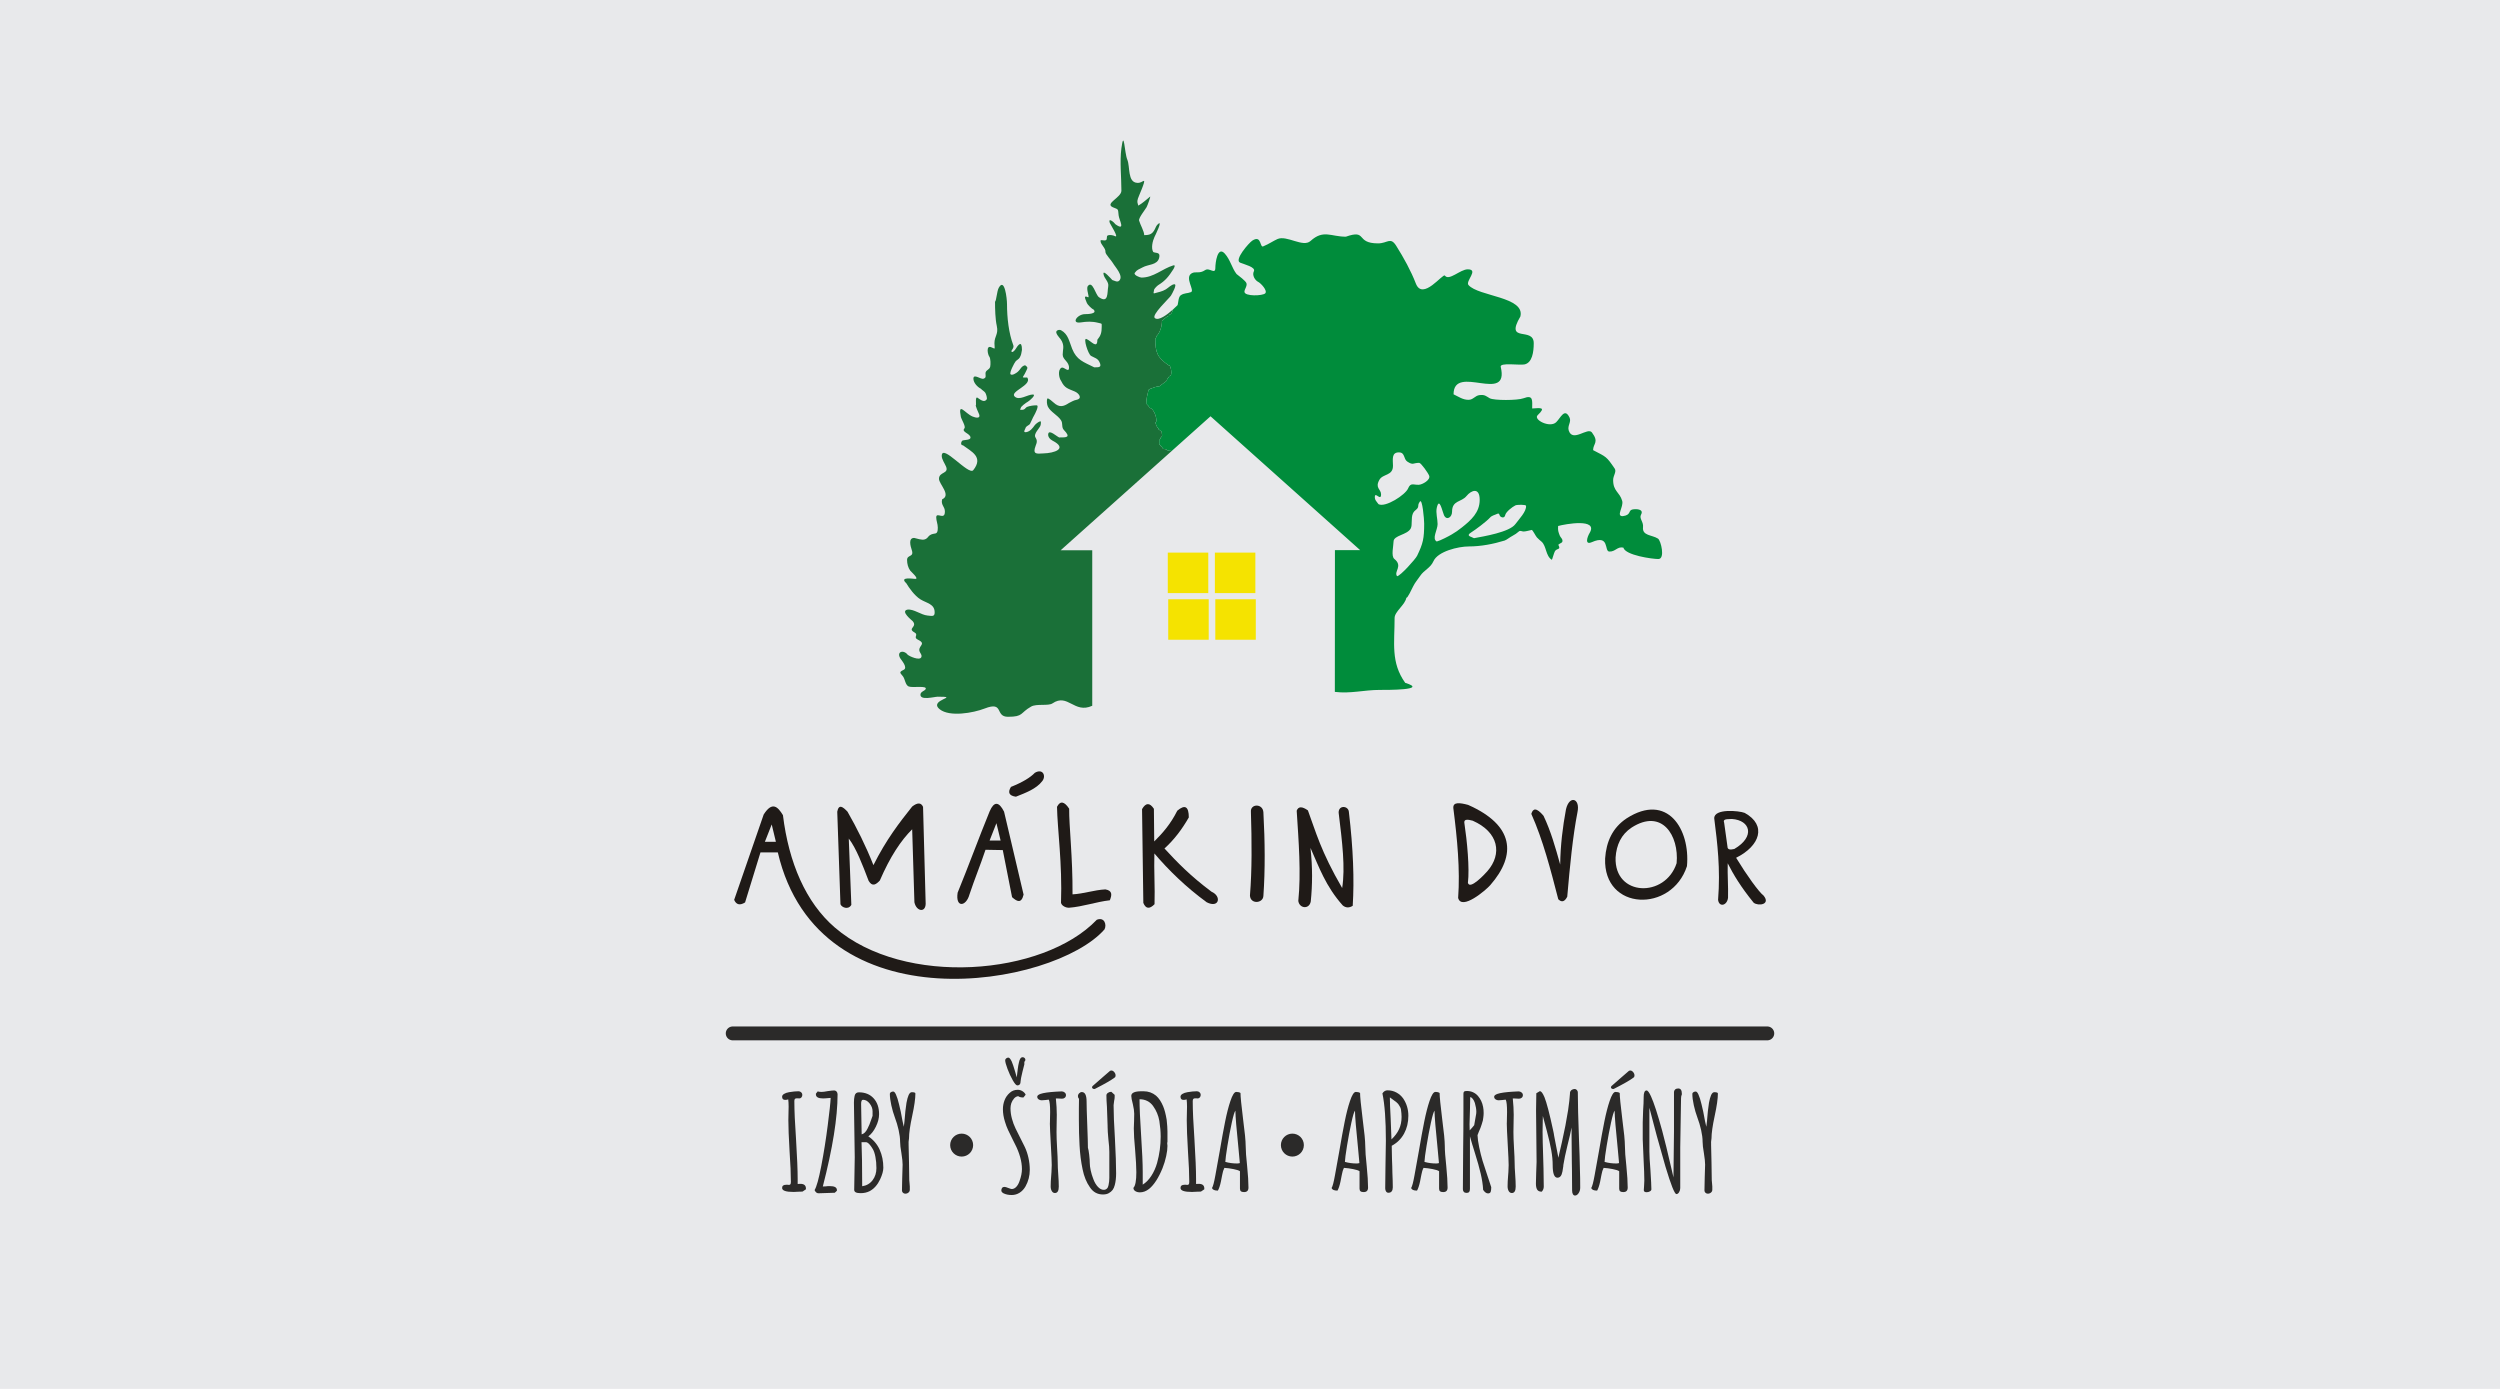 <svg xmlns="http://www.w3.org/2000/svg" xmlns:xlink="http://www.w3.org/1999/xlink" version="1.1" width="255.118pt" height="141.732pt" viewBox="0 0 255.118 141.732">
<g id="layer_1" data-name="Layer 1">
<path transform="matrix(1,0,0,-1,0,141.732)" d="M-5.669 147.402H260.787V-5.669H-5.669Z" fill="#e8e9eb" fill-rule="evenodd"/>
<path transform="matrix(1,0,0,-1,0,141.732)" d="M80.979 20.097C80.201 20.097 79.812 20.233 79.812 20.504 79.812 20.721 79.948 20.83 80.219 20.83H80.382C80.418 20.821 80.459 20.816 80.504 20.816 80.576 20.816 80.629 20.839 80.66 20.884 80.692 20.929 80.708 21.011 80.708 21.128 80.708 21.898 80.663 22.947 80.572 24.278 80.491 25.662 80.45 26.707 80.45 27.413 80.45 27.667 80.454 27.897 80.463 28.105L80.477 28.798C80.477 29.096 80.463 29.345 80.436 29.544 80.337 29.508 80.233 29.49 80.124 29.49 79.916 29.49 79.812 29.599 79.812 29.816 79.812 29.924 79.877 30.02 80.009 30.101 80.14 30.183 80.31 30.241 80.518 30.277 80.898 30.341 81.219 30.372 81.482 30.372 81.59 30.372 81.683 30.336 81.76 30.264 81.837 30.192 81.875 30.106 81.875 30.006 81.875 29.906 81.846 29.82 81.787 29.748 81.728 29.676 81.653 29.639 81.563 29.639 81.509 29.639 81.463 29.644 81.427 29.653H81.319C81.228 29.653 81.163 29.633 81.122 29.592 81.081 29.551 81.061 29.477 81.061 29.368 81.061 28.409 81.12 27.088 81.237 25.404 81.346 23.64 81.4 22.314 81.4 21.427V20.911C81.463 20.92 81.554 20.925 81.671 20.925 82.052 20.925 82.242 20.766 82.242 20.45V20.368L81.902 20.138C81.893 20.138 81.866 20.135 81.821 20.131 81.776 20.126 81.685 20.124 81.549 20.124 81.242 20.106 81.052 20.097 80.979 20.097" fill="#2b2a29"/>
<path transform="matrix(1,0,0,-1,0,141.732)" d="M83.518 19.961C83.355 19.961 83.224 20.07 83.124 20.287 83.323 20.595 83.552 21.416 83.81 22.751 84.067 24.085 84.287 25.468 84.468 26.897 84.649 28.3 84.749 29.232 84.767 29.694L84.278 29.653C84.215 29.644 84.12 29.639 83.993 29.639 83.504 29.639 83.26 29.78 83.26 30.06V30.128L83.436 30.345V30.359C83.545 30.323 83.676 30.305 83.83 30.305 83.975 30.305 84.187 30.332 84.468 30.386 84.784 30.431 84.997 30.454 85.106 30.454 85.215 30.454 85.303 30.416 85.371 30.339 85.439 30.262 85.472 30.169 85.472 30.06 85.472 27.68 84.97 24.545 83.966 20.653L84.264 20.667C84.382 20.685 84.522 20.694 84.685 20.694 85.165 20.694 85.404 20.558 85.404 20.287V20.219L85.187 20.015 84.359 19.988C84.106 19.97 83.825 19.961 83.518 19.961" fill="#2b2a29"/>
<path transform="matrix(1,0,0,-1,0,141.732)" d="M87.794 19.975C87.377 19.975 87.169 20.088 87.169 20.314L87.197 21.983 87.224 23.653C87.224 24.259 87.21 25.178 87.183 26.409 87.156 27.63 87.142 28.549 87.142 29.164V29.246C87.142 29.481 87.165 29.698 87.21 29.897 87.264 30.142 87.409 30.264 87.644 30.264 88.278 30.264 88.78 30.06 89.151 29.653 89.522 29.246 89.708 28.707 89.708 28.038 89.708 27.63 89.599 27.205 89.382 26.762 89.165 26.318 88.907 25.988 88.608 25.771 89.133 25.418 89.52 24.963 89.769 24.407 90.018 23.85 90.142 23.237 90.142 22.567 90.142 22.251 90.033 21.857 89.816 21.386 89.554 20.825 89.196 20.422 88.744 20.178 88.472 20.042 88.174 19.975 87.848 19.975ZM87.93 25.974C88.165 26.029 88.364 26.223 88.527 26.558 88.663 26.811 88.789 27.119 88.907 27.481 88.934 27.581 88.979 27.707 89.043 27.861V28.336C89.043 28.608 88.943 28.87 88.744 29.124 88.545 29.377 88.319 29.504 88.065 29.504 87.939 29.504 87.875 29.363 87.875 29.083 87.875 28.486 87.884 27.952 87.902 27.481ZM87.984 20.68C88.427 20.744 88.78 20.948 89.043 21.291 89.305 21.635 89.436 22.047 89.436 22.527 89.436 22.943 89.403 23.325 89.334 23.674 89.267 24.022 89.178 24.287 89.07 24.468 88.97 24.64 88.871 24.784 88.771 24.902 88.672 25.02 88.585 25.096 88.513 25.133L88.405 25.174H87.916C87.961 24.133 87.984 22.635 87.984 20.68" fill="#2b2a29"/>
<path transform="matrix(1,0,0,-1,0,141.732)" d="M92.382 19.92C92.291 19.92 92.212 19.952 92.144 20.015 92.077 20.079 92.043 20.155 92.043 20.246L92.07 21.563C92.097 22.151 92.11 22.59 92.11 22.88 92.11 23.142 92.07 23.531 91.988 24.047 91.898 24.554 91.853 24.947 91.853 25.228 91.853 25.572 91.803 25.965 91.703 26.409 91.604 26.852 91.477 27.277 91.323 27.685 91.178 28.074 91.056 28.492 90.957 28.94 90.857 29.389 90.807 29.78 90.807 30.114 90.807 30.178 90.844 30.232 90.916 30.277 90.988 30.323 91.065 30.345 91.147 30.345 91.246 30.345 91.341 30.241 91.432 30.033 91.54 29.798 91.644 29.468 91.744 29.042 91.844 28.617 91.902 28.363 91.921 28.282L92.097 27.346 92.233 26.748C92.26 26.893 92.282 27.083 92.301 27.318 92.355 28.07 92.423 28.694 92.504 29.192 92.568 29.535 92.64 29.798 92.721 29.979 92.812 30.178 92.921 30.277 93.047 30.277 93.292 30.277 93.414 30.232 93.414 30.142 93.414 29.626 93.305 28.866 93.088 27.861 92.871 26.857 92.762 26.092 92.762 25.567L92.735 25.35C92.717 25.214 92.712 25.133 92.721 25.106V24.889C92.721 24.499 92.735 23.902 92.762 23.097L92.789 21.291 92.817 20.979 92.843 20.653V20.314C92.843 20.205 92.798 20.113 92.708 20.036 92.617 19.959 92.509 19.92 92.382 19.92" fill="#2b2a29"/>
<path transform="matrix(1,0,0,-1,0,141.732)" d="M103.241 19.784C102.915 19.784 102.635 19.843 102.4 19.961 102.255 20.042 102.183 20.138 102.183 20.246 102.183 20.355 102.209 20.443 102.264 20.511 102.318 20.579 102.395 20.613 102.495 20.613 102.585 20.613 102.716 20.576 102.888 20.504 103.078 20.432 103.196 20.395 103.241 20.395 103.413 20.395 103.569 20.47 103.71 20.619 103.85 20.769 103.961 20.966 104.042 21.21 104.205 21.662 104.286 22.069 104.286 22.431 104.286 22.821 104.225 23.23 104.103 23.66 103.981 24.09 103.816 24.508 103.608 24.916L103.391 25.35C103.164 25.802 102.99 26.16 102.868 26.422 102.746 26.685 102.639 26.97 102.549 27.277 102.413 27.712 102.345 28.133 102.345 28.54 102.345 28.866 102.402 29.173 102.515 29.463 102.628 29.753 102.798 29.997 103.024 30.196 103.25 30.413 103.531 30.522 103.866 30.522 104.028 30.522 104.187 30.474 104.341 30.379 104.494 30.284 104.603 30.164 104.666 30.02L104.436 29.735C104.2 29.735 104.024 29.78 103.906 29.87 103.743 29.852 103.601 29.773 103.479 29.633 103.357 29.492 103.264 29.332 103.2 29.151 103.146 28.979 103.119 28.807 103.119 28.635 103.119 28.291 103.166 27.941 103.262 27.583 103.357 27.226 103.481 26.888 103.635 26.572L104.585 24.671C104.739 24.346 104.861 23.979 104.952 23.572 105.042 23.164 105.087 22.757 105.087 22.35 105.087 21.753 104.943 21.192 104.653 20.667 104.499 20.395 104.3 20.18 104.056 20.022 103.811 19.864 103.54 19.784 103.241 19.784ZM103.811 30.97C103.703 30.97 103.549 31.144 103.35 31.492 103.151 31.841 102.972 32.228 102.813 32.653 102.655 33.078 102.576 33.372 102.576 33.535 102.576 33.608 102.61 33.671 102.678 33.725 102.746 33.78 102.82 33.807 102.902 33.807 103.001 33.807 103.115 33.676 103.241 33.413 103.332 33.205 103.445 32.87 103.581 32.408L103.757 31.784C103.784 32.001 103.802 32.151 103.811 32.232 103.82 32.313 103.838 32.465 103.866 32.687 103.893 32.908 103.929 33.11 103.974 33.291 104.046 33.662 104.173 33.847 104.354 33.847 104.436 33.847 104.504 33.82 104.558 33.766 104.612 33.712 104.639 33.644 104.639 33.562 104.639 33.535 104.621 33.499 104.585 33.454L104.531 33.359V33.115L104.341 32.368C104.214 31.843 104.151 31.522 104.151 31.404 104.151 31.114 104.037 30.97 103.811 30.97" fill="#2b2a29"/>
<path transform="matrix(1,0,0,-1,0,141.732)" d="M107.653 19.988C107.517 19.988 107.411 20.054 107.334 20.185 107.257 20.316 107.218 20.477 107.218 20.667 107.218 20.966 107.236 21.332 107.273 21.766L107.3 22.119 107.327 22.839C107.327 23.155 107.295 23.861 107.232 24.956 107.169 26.051 107.137 26.757 107.137 27.074 107.137 27.101 107.139 27.153 107.144 27.23 107.148 27.307 107.15 27.427 107.15 27.59 107.159 27.771 107.164 27.992 107.164 28.255 107.164 28.915 107.119 29.336 107.028 29.517 106.974 29.517 106.856 29.504 106.675 29.477L106.295 29.449C106.178 29.449 106.074 29.483 105.983 29.551 105.892 29.619 105.847 29.707 105.847 29.816 105.847 29.924 105.956 30.02 106.173 30.101 106.49 30.21 107.028 30.287 107.788 30.332 108.096 30.35 108.282 30.359 108.345 30.359 108.454 30.359 108.553 30.323 108.644 30.25 108.734 30.178 108.779 30.087 108.779 29.979 108.779 29.87 108.741 29.782 108.664 29.714 108.587 29.646 108.49 29.612 108.372 29.612L108.128 29.626C108.055 29.635 107.974 29.639 107.883 29.639H107.748C107.811 29.024 107.843 28.468 107.843 27.97L107.829 27.101C107.82 26.839 107.816 26.544 107.816 26.219 107.816 25.785 107.834 25.264 107.87 24.658 107.915 23.907 107.938 23.386 107.938 23.097 107.938 22.753 107.956 22.346 107.992 21.875 108.028 21.395 108.046 20.988 108.046 20.653 108.046 20.21 107.915 19.988 107.653 19.988" fill="#2b2a29"/>
<path transform="matrix(1,0,0,-1,0,141.732)" d="M112.553 19.839C111.992 19.839 111.548 20.083 111.223 20.572 110.87 21.07 110.621 21.68 110.476 22.404 110.313 23.174 110.209 23.997 110.164 24.875 110.119 25.671 110.096 26.535 110.096 27.468V28.594C110.105 28.911 110.109 29.246 110.109 29.599 110.037 29.671 110.001 29.762 110.001 29.87 110.001 29.979 110.041 30.076 110.123 30.162 110.204 30.248 110.295 30.291 110.395 30.291 110.72 30.291 110.883 29.97 110.883 29.327 110.883 28.911 110.906 28.124 110.951 26.965 110.996 25.807 111.019 25.02 111.019 24.603 111.064 24.486 111.107 24.25 111.148 23.898 111.189 23.545 111.209 23.255 111.209 23.029 111.209 22.83 111.241 22.583 111.304 22.289 111.367 21.995 111.458 21.699 111.576 21.4 111.693 21.083 111.847 20.823 112.037 20.619 112.227 20.416 112.426 20.314 112.634 20.314 112.761 20.314 112.867 20.355 112.953 20.436 113.039 20.517 113.096 20.635 113.123 20.789 113.177 21.042 113.204 21.291 113.204 21.536V24.183C113.204 24.517 113.173 24.943 113.109 25.459 113.055 26.029 113.028 26.459 113.028 26.748V26.843C113.028 26.988 113.024 27.119 113.014 27.237L113.001 27.63C113.001 27.884 112.987 28.268 112.96 28.784 112.924 29.246 112.906 29.635 112.906 29.952 112.906 30.051 112.958 30.137 113.062 30.21 113.166 30.282 113.281 30.318 113.408 30.318L113.748 30.006V29.775C113.748 29.667 113.729 29.535 113.693 29.382 113.657 29.128 113.639 28.983 113.639 28.947 113.639 28.124 113.684 26.988 113.775 25.54 113.856 24.02 113.897 22.839 113.897 21.997 113.897 21.545 113.852 21.146 113.761 20.803 113.707 20.595 113.632 20.427 113.537 20.3 113.442 20.174 113.313 20.065 113.15 19.975 112.996 19.884 112.797 19.839 112.553 19.839ZM111.657 30.603C111.603 30.603 111.553 30.619 111.508 30.651 111.463 30.683 111.44 30.725 111.44 30.78 111.44 30.825 111.463 30.87 111.508 30.916L111.725 31.105C111.77 31.151 112.023 31.372 112.485 31.771L113.286 32.463C113.322 32.481 113.363 32.49 113.408 32.49 113.517 32.49 113.616 32.436 113.707 32.327 113.797 32.219 113.843 32.105 113.843 31.988 113.843 31.879 113.811 31.807 113.748 31.771 113.421 31.517 112.761 31.137 111.766 30.63 111.747 30.612 111.711 30.603 111.657 30.603" fill="#2b2a29"/>
<path transform="matrix(1,0,0,-1,0,141.732)" d="M116.326 20.056C116.146 20.056 115.989 20.097 115.858 20.178 115.727 20.26 115.662 20.373 115.662 20.517 115.861 20.717 115.96 21.246 115.96 22.106 115.96 22.622 115.919 23.373 115.838 24.359 115.747 25.3 115.702 26.042 115.702 26.585L115.729 27.332C115.738 27.549 115.743 27.798 115.743 28.078 115.743 28.332 115.698 28.653 115.607 29.042 115.499 29.449 115.444 29.735 115.444 29.897 115.444 30.214 115.793 30.372 116.49 30.372H116.693C117.182 30.372 117.607 30.223 117.969 29.924 118.259 29.671 118.503 29.305 118.702 28.825 118.838 28.499 118.956 28.047 119.055 27.468 119.109 26.961 119.136 26.563 119.136 26.273V25.839 25.201C119.118 25.165 119.109 25.128 119.109 25.092 119.109 25.02 119.114 24.965 119.123 24.929 119.132 24.893 119.136 24.848 119.136 24.794 119.136 24.504 119.093 24.158 119.007 23.755 118.922 23.352 118.797 22.943 118.634 22.527 118.227 21.531 117.77 20.825 117.263 20.409 116.965 20.174 116.653 20.056 116.326 20.056ZM116.612 20.843C116.946 21.052 117.241 21.352 117.494 21.746 117.748 22.14 117.942 22.576 118.078 23.056 118.322 23.943 118.444 24.839 118.444 25.744 118.444 26.232 118.399 26.766 118.308 27.346 118.209 27.907 117.996 28.413 117.67 28.866 117.517 29.083 117.322 29.253 117.087 29.375 116.852 29.497 116.584 29.558 116.286 29.558V29.544C116.286 28.73 116.34 27.499 116.449 25.852 116.558 24.214 116.612 22.974 116.612 22.133Z" fill="#2b2a29"/>
<path transform="matrix(1,0,0,-1,0,141.732)" d="M121.634 20.097C120.856 20.097 120.467 20.233 120.467 20.504 120.467 20.721 120.603 20.83 120.874 20.83H121.037C121.073 20.821 121.114 20.816 121.159 20.816 121.231 20.816 121.283 20.839 121.315 20.884 121.347 20.929 121.362 21.011 121.362 21.128 121.362 21.898 121.317 22.947 121.227 24.278 121.145 25.662 121.105 26.707 121.105 27.413 121.105 27.667 121.109 27.897 121.118 28.105L121.132 28.798C121.132 29.096 121.118 29.345 121.091 29.544 120.992 29.508 120.887 29.49 120.779 29.49 120.571 29.49 120.467 29.599 120.467 29.816 120.467 29.924 120.532 30.02 120.663 30.101 120.795 30.183 120.965 30.241 121.173 30.277 121.553 30.341 121.874 30.372 122.136 30.372 122.245 30.372 122.338 30.336 122.415 30.264 122.492 30.192 122.53 30.106 122.53 30.006 122.53 29.906 122.501 29.82 122.442 29.748 122.383 29.676 122.308 29.639 122.218 29.639 122.164 29.639 122.118 29.644 122.082 29.653H121.973C121.883 29.653 121.817 29.633 121.777 29.592 121.736 29.551 121.715 29.477 121.715 29.368 121.715 28.409 121.774 27.088 121.892 25.404 122.001 23.64 122.055 22.314 122.055 21.427V20.911C122.118 20.92 122.209 20.925 122.326 20.925 122.706 20.925 122.897 20.766 122.897 20.45V20.368L122.557 20.138C122.548 20.138 122.521 20.135 122.476 20.131 122.43 20.126 122.34 20.124 122.204 20.124 121.897 20.106 121.706 20.097 121.634 20.097" fill="#2b2a29"/>
<path transform="matrix(1,0,0,-1,0,141.732)" d="M126.955 20.083C126.81 20.083 126.704 20.11 126.636 20.165 126.568 20.219 126.534 20.309 126.534 20.436V22.214C126.417 22.296 126.195 22.368 125.869 22.431 125.544 22.495 125.236 22.536 124.946 22.554 124.847 22.364 124.774 22.133 124.729 21.861L124.675 21.59C124.666 21.527 124.638 21.386 124.593 21.169 124.548 20.952 124.498 20.764 124.444 20.606 124.39 20.447 124.335 20.323 124.281 20.233 123.937 20.233 123.738 20.323 123.684 20.504 123.783 20.649 123.896 21.074 124.023 21.78L124.471 24.264C124.67 25.44 124.853 26.445 125.021 27.277 125.188 28.11 125.367 28.807 125.557 29.368 125.765 29.992 125.964 30.305 126.154 30.305 126.344 30.305 126.489 30.268 126.589 30.196 126.589 29.834 126.675 28.961 126.847 27.576 127.028 26.219 127.118 25.291 127.118 24.794 127.118 24.314 127.168 23.626 127.267 22.73 127.358 21.816 127.403 21.088 127.403 20.545 127.403 20.237 127.254 20.083 126.955 20.083ZM126.249 23.002C126.322 23.002 126.412 23.015 126.521 23.042 126.494 23.441 126.448 23.934 126.385 24.522 126.177 26.567 126.073 27.821 126.073 28.282V28.391C125.982 28.3 125.858 27.891 125.7 27.162 125.541 26.434 125.394 25.653 125.258 24.821 125.123 23.988 125.05 23.436 125.041 23.164 125.421 23.056 125.824 23.002 126.249 23.002" fill="#2b2a29"/>
<path transform="matrix(1,0,0,-1,0,141.732)" d="M139.158 20.083C139.013 20.083 138.907 20.11 138.839 20.165 138.771 20.219 138.737 20.309 138.737 20.436V22.214C138.62 22.296 138.398 22.368 138.072 22.431 137.746 22.495 137.439 22.536 137.149 22.554 137.049 22.364 136.977 22.133 136.932 21.861L136.878 21.59C136.869 21.527 136.841 21.386 136.796 21.169 136.751 20.952 136.701 20.764 136.647 20.606 136.593 20.447 136.538 20.323 136.484 20.233 136.14 20.233 135.941 20.323 135.887 20.504 135.986 20.649 136.099 21.074 136.226 21.78L136.674 24.264C136.873 25.44 137.056 26.445 137.224 27.277 137.391 28.11 137.57 28.807 137.76 29.368 137.968 29.992 138.167 30.305 138.357 30.305 138.547 30.305 138.692 30.268 138.792 30.196 138.792 29.834 138.877 28.961 139.05 27.576 139.23 26.219 139.321 25.291 139.321 24.794 139.321 24.314 139.371 23.626 139.47 22.73 139.561 21.816 139.606 21.088 139.606 20.545 139.606 20.237 139.457 20.083 139.158 20.083ZM138.452 23.002C138.525 23.002 138.615 23.015 138.724 23.042 138.697 23.441 138.651 23.934 138.588 24.522 138.38 26.567 138.276 27.821 138.276 28.282V28.391C138.185 28.3 138.061 27.891 137.902 27.162 137.744 26.434 137.597 25.653 137.461 24.821 137.326 23.988 137.253 23.436 137.244 23.164 137.624 23.056 138.027 23.002 138.452 23.002" fill="#2b2a29"/>
<path transform="matrix(1,0,0,-1,0,141.732)" d="M141.683 20.015C141.583 20.015 141.504 20.058 141.445 20.144 141.387 20.23 141.357 20.337 141.357 20.463L141.384 22.744C141.411 23.848 141.425 24.703 141.425 25.309 141.425 27.418 141.307 29.033 141.072 30.155 141.208 30.363 141.38 30.468 141.588 30.468 141.923 30.468 142.228 30.393 142.504 30.243 142.78 30.094 143.008 29.893 143.19 29.639 143.542 29.115 143.719 28.526 143.719 27.875 143.719 27.196 143.574 26.59 143.285 26.056 142.995 25.522 142.574 25.106 142.022 24.807L142.049 23.436 142.076 22.717C142.085 22.563 142.09 22.341 142.09 22.052 142.117 21.445 142.131 20.952 142.131 20.572 142.131 20.4 142.095 20.264 142.022 20.165 141.95 20.065 141.837 20.015 141.683 20.015ZM141.995 25.459C142.348 25.793 142.608 26.144 142.775 26.511 142.943 26.877 143.027 27.291 143.027 27.753V27.766C143.027 27.974 143.004 28.237 142.959 28.553 142.932 28.662 142.882 28.771 142.809 28.879 142.737 28.988 142.696 29.051 142.687 29.069 142.624 29.16 142.457 29.3 142.185 29.49L141.832 29.748C141.832 29.286 141.859 28.572 141.913 27.603Z" fill="#2b2a29"/>
<path transform="matrix(1,0,0,-1,0,141.732)" d="M147.275 20.083C147.131 20.083 147.024 20.11 146.957 20.165 146.888 20.219 146.855 20.309 146.855 20.436V22.214C146.737 22.296 146.515 22.368 146.19 22.431 145.864 22.495 145.556 22.536 145.267 22.554 145.167 22.364 145.095 22.133 145.049 21.861L144.995 21.59C144.986 21.527 144.959 21.386 144.914 21.169 144.868 20.952 144.818 20.764 144.764 20.606 144.71 20.447 144.656 20.323 144.601 20.233 144.257 20.233 144.058 20.323 144.004 20.504 144.103 20.649 144.217 21.074 144.343 21.78L144.791 24.264C144.99 25.44 145.173 26.445 145.341 27.277 145.509 28.11 145.687 28.807 145.877 29.368 146.085 29.992 146.284 30.305 146.475 30.305 146.665 30.305 146.809 30.268 146.909 30.196 146.909 29.834 146.995 28.961 147.167 27.576 147.348 26.219 147.438 25.291 147.438 24.794 147.438 24.314 147.488 23.626 147.588 22.73 147.678 21.816 147.723 21.088 147.723 20.545 147.723 20.237 147.574 20.083 147.275 20.083ZM146.57 23.002C146.642 23.002 146.732 23.015 146.841 23.042 146.814 23.441 146.769 23.934 146.705 24.522 146.497 26.567 146.393 27.821 146.393 28.282V28.391C146.303 28.3 146.178 27.891 146.02 27.162 145.862 26.434 145.714 25.653 145.579 24.821 145.443 23.988 145.371 23.436 145.362 23.164 145.742 23.056 146.144 23.002 146.57 23.002" fill="#2b2a29"/>
<path transform="matrix(1,0,0,-1,0,141.732)" d="M151.85 19.947C151.678 19.947 151.51 20.07 151.347 20.314V20.355C151.321 20.834 151.239 21.368 151.103 21.956 150.968 22.545 150.768 23.255 150.506 24.088 150.307 24.712 150.14 25.273 150.004 25.771V20.422C150.004 20.278 149.979 20.171 149.929 20.104 149.879 20.036 149.782 20.002 149.637 20.002 149.529 20.002 149.442 20.036 149.379 20.104 149.316 20.171 149.284 20.26 149.284 20.368V20.477L149.311 24.468C149.329 25.644 149.339 26.97 149.339 28.445V30.114C149.339 30.223 149.361 30.298 149.406 30.339 149.452 30.379 149.547 30.4 149.691 30.4 149.918 30.4 150.126 30.357 150.316 30.271 150.506 30.185 150.669 30.065 150.805 29.911 151.085 29.594 151.266 29.214 151.347 28.771 151.384 28.59 151.402 28.382 151.402 28.146 151.402 28.011 151.391 27.861 151.368 27.698 151.345 27.535 151.329 27.431 151.321 27.386 151.302 27.296 151.262 27.16 151.198 26.979 151.135 26.798 151.094 26.68 151.076 26.626L150.913 26.246 150.777 25.893C150.786 25.567 150.843 25.155 150.947 24.658 151.051 24.16 151.167 23.698 151.293 23.273 151.384 22.974 151.547 22.477 151.782 21.78L152.176 20.585V20.558C152.176 20.404 152.162 20.273 152.135 20.165 152.108 20.02 152.013 19.947 151.85 19.947ZM149.977 26.382C150.103 26.509 150.257 26.685 150.438 26.911L150.642 28.078C150.651 28.124 150.655 28.187 150.655 28.268 150.655 28.531 150.606 28.834 150.506 29.178 150.452 29.341 150.382 29.479 150.296 29.592 150.21 29.705 150.121 29.766 150.031 29.775L150.004 28.418C149.977 27.812 149.963 27.341 149.963 27.006 149.963 26.689 149.968 26.481 149.977 26.382" fill="#2b2a29"/>
<path transform="matrix(1,0,0,-1,0,141.732)" d="M154.28 19.988C154.144 19.988 154.037 20.054 153.96 20.185 153.884 20.316 153.845 20.477 153.845 20.667 153.845 20.966 153.863 21.332 153.899 21.766L153.927 22.119 153.954 22.839C153.954 23.155 153.922 23.861 153.859 24.956 153.795 26.051 153.764 26.757 153.764 27.074 153.764 27.101 153.766 27.153 153.77 27.23 153.775 27.307 153.777 27.427 153.777 27.59 153.786 27.771 153.791 27.992 153.791 28.255 153.791 28.915 153.745 29.336 153.655 29.517 153.601 29.517 153.483 29.504 153.302 29.477L152.922 29.449C152.804 29.449 152.7 29.483 152.61 29.551 152.519 29.619 152.474 29.707 152.474 29.816 152.474 29.924 152.583 30.02 152.8 30.101 153.117 30.21 153.655 30.287 154.415 30.332 154.723 30.35 154.909 30.359 154.972 30.359 155.08 30.359 155.18 30.323 155.27 30.25 155.361 30.178 155.406 30.087 155.406 29.979 155.406 29.87 155.368 29.782 155.291 29.714 155.214 29.646 155.117 29.612 154.999 29.612L154.755 29.626C154.682 29.635 154.601 29.639 154.51 29.639H154.375C154.438 29.024 154.47 28.468 154.47 27.97L154.456 27.101C154.447 26.839 154.442 26.544 154.442 26.219 154.442 25.785 154.46 25.264 154.497 24.658 154.542 23.907 154.564 23.386 154.564 23.097 154.564 22.753 154.583 22.346 154.619 21.875 154.655 21.395 154.673 20.988 154.673 20.653 154.673 20.21 154.542 19.988 154.28 19.988" fill="#2b2a29"/>
<path transform="matrix(1,0,0,-1,0,141.732)" d="M160.727 19.73C160.637 19.73 160.564 19.776 160.51 19.866 160.456 19.956 160.429 20.088 160.429 20.26L160.415 22.269C160.406 22.441 160.401 22.726 160.401 23.124 160.383 23.965 160.374 24.916 160.374 25.974V26.667C160.293 26.232 160.152 25.622 159.953 24.834 159.754 24.02 159.614 23.35 159.533 22.825V22.744L159.492 22.486C159.474 22.287 159.428 22.083 159.356 21.875 159.266 21.658 159.125 21.549 158.935 21.549 158.609 21.549 158.447 21.974 158.447 22.825 158.447 23.296 158.399 23.8 158.304 24.339 158.209 24.877 158.058 25.54 157.85 26.327L157.442 27.848 157.415 26.219C157.415 25.73 157.438 24.798 157.483 23.422L157.51 22.499 157.537 20.64C157.537 20.45 157.469 20.278 157.334 20.124 157.107 20.124 156.951 20.194 156.865 20.334 156.779 20.475 156.736 20.68 156.736 20.952L156.764 22.065C156.791 22.554 156.804 22.92 156.804 23.164L156.777 25.785 156.75 28.418C156.75 28.807 156.759 29.391 156.777 30.169L157.144 30.386C157.216 30.377 157.288 30.325 157.361 30.23 157.433 30.135 157.514 29.983 157.605 29.775 157.831 29.214 158.125 28.092 158.487 26.409 158.542 26.173 158.578 25.979 158.596 25.825 158.705 25.3 158.781 24.902 158.827 24.631L159.03 23.585 159.125 24.033 159.383 25.146C159.528 25.798 159.648 26.368 159.743 26.857 159.838 27.346 159.931 27.875 160.021 28.445 160.121 29.124 160.184 29.689 160.211 30.142V30.223C160.23 30.341 160.284 30.434 160.374 30.501 160.465 30.569 160.573 30.603 160.7 30.603 160.781 30.603 160.854 30.567 160.917 30.495 160.981 30.422 161.012 30.345 161.012 30.264 161.012 29.178 161.053 27.554 161.134 25.391 161.18 24.332 161.211 23.296 161.229 22.282 161.247 21.821 161.256 21.237 161.256 20.531 161.256 20.323 161.202 20.138 161.094 19.975 160.985 19.812 160.863 19.73 160.727 19.73" fill="#2b2a29"/>
<path transform="matrix(1,0,0,-1,0,141.732)" d="M165.655 20.083C165.51 20.083 165.404 20.11 165.336 20.165 165.268 20.219 165.234 20.309 165.234 20.436V22.214C165.116 22.296 164.894 22.368 164.569 22.431 164.243 22.495 163.935 22.536 163.646 22.554 163.546 22.364 163.474 22.133 163.428 21.861L163.374 21.59C163.365 21.527 163.338 21.386 163.293 21.169 163.248 20.952 163.198 20.764 163.143 20.606 163.089 20.447 163.035 20.323 162.981 20.233 162.637 20.233 162.438 20.323 162.383 20.504 162.483 20.649 162.596 21.074 162.723 21.78L163.171 24.264C163.37 25.44 163.553 26.445 163.72 27.277 163.888 28.11 164.066 28.807 164.256 29.368 164.465 29.992 164.664 30.305 164.854 30.305 165.044 30.305 165.189 30.268 165.288 30.196 165.288 29.834 165.374 28.961 165.546 27.576 165.727 26.219 165.817 25.291 165.817 24.794 165.817 24.314 165.867 23.626 165.967 22.73 166.057 21.816 166.103 21.088 166.103 20.545 166.103 20.237 165.953 20.083 165.655 20.083ZM164.949 23.002C165.021 23.002 165.112 23.015 165.22 23.042 165.193 23.441 165.148 23.934 165.085 24.522 164.876 26.567 164.772 27.821 164.772 28.282V28.391C164.682 28.3 164.557 27.891 164.399 27.162 164.241 26.434 164.094 25.653 163.958 24.821 163.822 23.988 163.75 23.436 163.741 23.164 164.121 23.056 164.523 23.002 164.949 23.002ZM164.61 30.603C164.555 30.603 164.505 30.619 164.46 30.651 164.415 30.683 164.392 30.725 164.392 30.78 164.392 30.825 164.415 30.87 164.46 30.916L164.677 31.105C164.723 31.151 164.976 31.372 165.438 31.771L166.238 32.463C166.275 32.481 166.315 32.49 166.361 32.49 166.469 32.49 166.569 32.436 166.659 32.327 166.75 32.219 166.795 32.105 166.795 31.988 166.795 31.879 166.763 31.807 166.7 31.771 166.374 31.517 165.713 31.137 164.718 30.63 164.7 30.612 164.664 30.603 164.61 30.603" fill="#2b2a29"/>
<path transform="matrix(1,0,0,-1,0,141.732)" d="M171.071 19.88C170.89 19.88 170.519 20.812 169.958 22.676 169.324 24.857 168.776 26.861 168.315 28.689V24.237C168.315 23.857 168.351 23.21 168.424 22.296 168.487 21.3 168.519 20.658 168.519 20.368 168.519 20.287 168.469 20.217 168.369 20.158 168.27 20.099 168.157 20.07 168.03 20.07 167.84 20.07 167.745 20.142 167.745 20.287L167.772 20.68C167.79 20.97 167.799 21.16 167.799 21.25 167.799 21.73 167.772 22.49 167.718 23.531 167.664 24.59 167.636 25.232 167.636 25.459V27.196C167.636 27.477 167.65 27.893 167.677 28.445 167.713 28.924 167.731 29.341 167.731 29.694V29.775C167.731 30.228 167.831 30.454 168.03 30.454 168.148 30.454 168.297 30.255 168.478 29.857 168.776 29.205 169.157 28.038 169.618 26.355 169.881 25.377 170.188 24.119 170.541 22.581 170.532 22.617 170.605 22.305 170.758 21.644L170.772 21.576C170.772 22.454 170.781 23.241 170.799 23.938L170.826 26.3V30.318C170.863 30.544 171.007 30.657 171.261 30.657 171.505 30.657 171.627 30.481 171.627 30.128V30.047C171.573 29.938 171.546 29.807 171.546 29.653 171.546 29.101 171.532 28.268 171.505 27.155 171.478 26.033 171.464 25.192 171.464 24.631V20.491C171.464 20.346 171.426 20.208 171.349 20.076 171.272 19.945 171.179 19.88 171.071 19.88" fill="#2b2a29"/>
<path transform="matrix(1,0,0,-1,0,141.732)" d="M174.274 19.92C174.184 19.92 174.105 19.952 174.036 20.015 173.969 20.079 173.935 20.155 173.935 20.246L173.962 21.563C173.989 22.151 174.002 22.59 174.002 22.88 174.002 23.142 173.962 23.531 173.88 24.047 173.79 24.554 173.745 24.947 173.745 25.228 173.745 25.572 173.695 25.965 173.595 26.409 173.496 26.852 173.369 27.277 173.215 27.685 173.07 28.074 172.948 28.492 172.849 28.94 172.749 29.389 172.699 29.78 172.699 30.114 172.699 30.178 172.736 30.232 172.808 30.277 172.881 30.323 172.957 30.345 173.039 30.345 173.138 30.345 173.233 30.241 173.324 30.033 173.432 29.798 173.536 29.468 173.636 29.042 173.736 28.617 173.794 28.363 173.812 28.282L173.989 27.346 174.125 26.748C174.152 26.893 174.174 27.083 174.193 27.318 174.247 28.07 174.315 28.694 174.396 29.192 174.46 29.535 174.532 29.798 174.613 29.979 174.704 30.178 174.813 30.277 174.939 30.277 175.184 30.277 175.306 30.232 175.306 30.142 175.306 29.626 175.197 28.866 174.98 27.861 174.763 26.857 174.654 26.092 174.654 25.567L174.627 25.35C174.609 25.214 174.604 25.133 174.613 25.106V24.889C174.613 24.499 174.627 23.902 174.654 23.097L174.681 21.291 174.709 20.979 174.736 20.653V20.314C174.736 20.205 174.69 20.113 174.6 20.036 174.509 19.959 174.401 19.92 174.274 19.92" fill="#2b2a29"/>
<path transform="matrix(1,0,0,-1,0,141.732)" d="M119.169 85.34H123.301V81.208H119.169Z" fill="#f5e300" fill-rule="evenodd"/>
<path transform="matrix(1,0,0,-1,0,141.732)" d="M119.214 80.58H123.345V76.448H119.214Z" fill="#f5e300" fill-rule="evenodd"/>
<path transform="matrix(1,0,0,-1,0,141.732)" d="M123.974 85.34H128.106V81.208H123.974Z" fill="#f5e300" fill-rule="evenodd"/>
<path transform="matrix(1,0,0,-1,0,141.732)" d="M124.019 80.58H128.15V76.448H124.019Z" fill="#f5e300" fill-rule="evenodd"/>
<path transform="matrix(1,0,0,-1,0,141.732)" d="M119.561 95.703 108.235 85.578H111.461L111.461 69.711C109.607 68.856 108.981 71.034 107.4 69.953 106.984 69.668 105.78 69.942 105.229 69.631 104.065 68.973 104.466 68.586 102.857 68.586 101.499 68.586 102.497 70.214 100.484 69.43 99.308 68.972 96.902 68.549 95.901 69.349 94.665 70.338 98.115 70.636 95.7 70.636 95.358 70.636 93.862 70.208 93.931 70.877 93.96 71.157 94.355 71.225 94.454 71.4 94.687 71.813 93.102 71.514 92.725 71.681 92.389 71.831 92.362 72.4 92.162 72.687 91.925 73.028 91.642 73.119 92.202 73.37 92.687 73.587 91.979 74.375 91.881 74.536 91.442 75.248 92.216 75.47 92.644 74.898 92.789 74.777 93.827 74.288 94.012 74.657 94.141 74.917 93.83 75.113 93.811 75.38 93.776 75.87 94.545 76.032 93.65 76.466 93.159 76.704 93.772 76.945 93.328 77.189 92.53 77.63 93.682 77.728 93.127 78.356 93.084 78.404 91.841 79.369 92.605 79.521 93.239 79.606 93.985 78.981 94.655 78.918 95.109 78.876 95.379 78.776 95.379 79.24 95.379 80.109 94.567 80.175 93.931 80.567 93.336 80.933 92.777 81.726 92.484 82.215 91.716 82.918 93.198 82.657 93.408 82.657 93.821 82.657 92.965 83.392 92.886 83.502 92.669 83.802 92.564 84.201 92.564 84.587 92.564 85.159 93.298 84.836 93.047 85.592 92.91 86.003 92.668 86.839 93.288 86.839 93.555 86.777 94.069 86.603 94.333 86.678 94.683 86.777 94.689 86.988 94.896 87.12 95.382 87.431 95.7 87.032 95.7 87.884 95.7 88.277 95.54 88.586 95.54 88.93 95.54 89.553 96.424 88.573 96.424 89.533 96.424 90.058 95.993 90.183 96.142 90.779 97.099 91.197 95.821 92.331 95.821 92.87 95.821 93.605 96.852 93.364 96.544 94.116 96.416 94.431 96.102 94.858 96.102 95.202 96.102 96.538 98.851 93.167 99.319 93.754 100.397 95.109 99.116 95.655 98.273 96.287 97.95 96.287 98.097 96.75 98.253 96.79 98.461 96.843 99.037 96.829 99.037 97.071 99.037 97.508 98.07 97.627 98.414 98.016 98.585 98.21 98.108 98.925 98.052 99.202 97.735 100.79 98.491 99.531 99.258 99.222 99.566 99.098 100.079 98.986 99.922 99.443 99.875 99.579 99.468 100.384 99.6 100.428 99.608 100.54 99.521 101.286 99.741 101.152 99.998 100.995 100.412 100.591 100.686 100.971 100.771 101.09 100.622 101.543 100.545 101.655 100.431 101.82 100.213 101.919 100.103 102.057 99.753 102.231 99.334 102.668 99.334 103.087 99.334 103.65 100.079 102.987 100.367 103.087 100.665 103.191 100.567 103.359 100.567 103.629 100.567 103.983 100.974 103.97 101.049 104.321 101.1 104.563 101.085 105.125 100.978 105.303 100.787 105.531 100.589 106.556 101.179 106.286 101.647 106.072 101.48 106.114 101.48 106.707 101.48 107.444 101.91 107.617 101.72 108.472 101.563 109.181 101.54 110.2 101.54 110.939 101.684 111.064 101.726 112.009 101.921 112.363 102.52 113.449 102.763 111.265 102.763 110.678 102.763 109.324 102.938 107.721 103.405 106.507 103.509 106.236 103.193 105.957 103.205 105.905 103.264 105.645 103.563 105.996 103.606 106.065 103.887 106.523 104.288 107.075 104.288 106.025 104.233 105.685 104.211 105.495 104.047 105.223 103.961 105.081 103.758 104.989 103.646 104.862 103.517 104.715 102.977 103.686 103.124 103.538 103.288 103.375 103.728 103.676 103.846 103.779 104.176 104.067 104.198 104.358 104.609 104.461 104.945 104.227 104.857 104.185 104.706 103.846 104.646 103.711 104.49 103.414 104.404 103.303 104.265 103.122 104.798 103.263 104.847 103.182 105.321 102.411 103.023 101.79 103.54 101.272 103.999 100.814 104.862 101.474 105.39 101.474 105.807 101.474 105.049 100.827 104.907 100.75 104.711 100.644 104.083 100.187 104.183 100.087 103.913 99.861 104.348 99.886 104.485 99.946 104.621 100.005 104.679 100.155 104.807 100.207 105.062 100.312 105.511 100.382 105.792 100.368 106.078 100.353 105.601 99.46 105.531 99.343 105.368 99.073 105.267 98.763 105.108 98.478 104.984 98.298 104.708 98.273 104.646 98.036 104.613 97.91 104.345 97.57 104.726 97.634 105.116 97.699 105.374 98.032 105.591 98.338 105.687 98.474 105.996 98.705 106.153 98.74 106.266 98.764 106.212 98.441 106.194 98.358 106.119 98.022 105.391 97.452 105.691 97.051 105.954 96.63 105.686 96.37 105.591 95.945 105.449 95.314 105.965 95.451 106.475 95.463 107.562 95.487 109.02 95.939 107.4 96.77 107.147 96.899 106.889 97.189 106.978 97.493 107.094 97.894 107.832 97.199 108.083 97.091 108.831 97.091 109.316 97.075 108.566 97.855 108.29 98.142 108.499 98.514 108.264 98.86 107.901 99.394 107.229 99.673 106.938 100.227 106.835 100.422 106.788 100.846 106.877 101.051 106.936 101.188 107.495 100.673 107.521 100.65 108.09 100.128 108.514 100.226 109.088 100.609 109.391 100.75 109.535 100.866 109.852 100.931 110.488 101.061 110.116 101.589 109.692 101.775 109.008 102.076 108.647 102.096 108.285 102.861 108.069 103.123 107.91 104 108.325 104.207 108.57 104.33 109.058 103.673 109.088 104.167 109.129 104.823 108.445 105.008 108.445 105.534 108.445 106.055 108.626 106.353 108.365 106.901 108.218 107.21 107.921 107.412 107.802 107.746 107.703 108.023 108.087 108.135 108.285 108.027 109.007 107.632 109.109 106.889 109.41 106.137 109.869 104.991 110.547 104.805 111.662 104.248 112.12 104.248 112.489 104.214 112.184 104.811 112.002 105.168 111.712 105.203 111.34 105.414 111.03 105.589 110.518 107.269 110.858 107.142 111.335 106.966 111.983 106.05 111.983 107.062 112.332 107.481 112.426 107.788 112.426 108.389 112.426 108.762 112.476 108.686 112.064 108.791 111.437 108.951 110.88 108.921 110.295 108.831 109.262 108.672 109.91 109.676 110.737 109.676 110.974 109.676 112.042 109.697 111.581 110.158 111.424 110.197 110.972 110.653 110.918 110.801 110.776 111.19 110.507 111.645 111.018 111.404 111.26 111.291 110.783 112.264 111.018 112.55 111.498 113.134 111.793 111.648 112.144 111.404 113.147 110.707 112.976 111.903 113.089 112.47 113.196 113.004 112.669 113.285 112.607 113.776 112.546 114.253 113.361 113.303 113.511 113.153 113.767 113.084 114.014 112.892 114.215 113.093 114.694 113.572 113.777 114.509 113.572 114.882 113.425 115.148 112.808 115.777 112.808 116.008 112.85 116.43 112.305 116.758 112.305 117.154 112.305 117.333 112.67 117.112 112.868 117.234 113.019 117.327 112.888 117.626 113.029 117.697 113.225 117.795 113.585 117.735 113.772 117.636 114.244 117.388 113.281 118.886 113.25 118.983 113.055 119.58 113.683 119.056 113.833 118.842 114.904 118.089 114.196 119.31 114.155 119.744 114.084 120.503 114.129 120.329 113.554 120.586 112.706 120.966 114.436 121.571 114.436 122.271 114.436 123.654 114.256 125.25 114.436 126.603 114.708 128.64 114.744 126.143 115.038 125.44 115.338 124.723 115.046 123.135 116.041 123.073 116.43 123.049 116.543 123.232 116.722 123.274 116.943 123.325 116.18 121.679 116.121 121.469 116.013 121.087 116.078 121.079 116.161 120.747 116.602 120.999 117.004 121.376 117.365 121.669 117.452 121.741 117.097 120.748 117.003 120.586 116.846 120.315 116.17 119.478 116.241 119.222 116.362 118.787 116.763 118.13 116.763 117.738 117.322 117.738 117.592 117.841 117.846 118.34 117.945 118.535 117.979 118.674 118.126 118.821 118.755 119.45 117.857 117.649 117.806 117.538 117.624 117.145 117.443 116.418 117.685 116.013 117.988 115.871 118.445 116.029 118.287 115.412 118.096 114.665 117.163 114.766 116.602 114.449 116.213 114.229 116.035 114.228 115.8 113.888 115.652 113.673 116.313 113.406 116.482 113.406 117.729 113.406 118.608 114.309 119.731 114.65 120.007 114.733 119.805 114.364 119.731 114.248 119.269 113.531 118.935 113.092 118.207 112.644 118.091 112.573 117.827 112.316 117.766 112.163 117.766 111.987 117.639 111.753 117.806 111.802 118.219 111.921 118.59 111.976 118.969 112.203 119.217 112.352 119.564 112.724 119.851 112.724 120.155 112.724 119.596 111.73 119.49 111.561 119.321 111.289 117.474 109.588 117.846 109.275 118.23 108.951 119.126 109.637 119.716 110.166L119.582 109.836C119.582 109.796 119.462 109.635 119.381 109.635L119.301 109.595V109.515L119.22 109.475C119.14 109.475 118.698 109.113 118.698 109.072 118.657 109.072 118.617 109.032 118.577 108.992 118.577 108.429 118.376 107.786 118.014 107.424 118.014 107.344 117.934 107.183 117.894 107.142 117.894 105.776 118.094 105.253 119.261 104.449H119.341C119.462 104.368 119.703 103.363 119.341 103.363L119.301 103.323C119.301 103.283 119.261 103.243 119.261 103.202 119.18 103.202 119.06 102.961 119.06 102.881 118.899 102.72 118.497 102.479 118.336 102.318 118.014 102.318 117.572 102.117 117.331 102.037 117.331 101.996 117.25 101.956 117.21 101.956 117.09 101.474 116.969 101.031 116.969 100.509 117.049 100.509 117.09 100.428 117.09 100.388H117.129C117.17 100.348 117.291 100.187 117.291 100.107 117.813 100.107 118.215 98.619 117.894 98.619 117.974 98.458 118.014 98.137 118.215 98.016V97.976 97.936C118.296 97.855 118.456 97.775 118.537 97.694 118.537 97.493 118.698 97.212 118.456 97.091 118.456 97.011 118.376 96.89 118.296 96.81V96.408C118.336 96.368 118.456 96.247 118.456 96.207 118.537 96.207 118.657 95.966 118.698 95.925 118.778 95.925 119.019 95.885 119.06 95.845V95.805C119.14 95.764 119.381 95.724 119.421 95.724H119.462Z" fill="#1a7038" fill-rule="evenodd"/>
<path transform="matrix(1,0,0,-1,0,141.732)" d="M119.716 110.166C119.912 110.342 120.075 110.5 120.172 110.598 120.252 110.875 120.246 111.43 120.493 111.601 120.85 111.849 121.141 111.766 121.536 111.922 121.954 112.086 120.842 113.41 121.616 113.847 122.009 114.07 122.399 113.768 122.98 114.168 123.421 114.472 124.023 113.653 124.023 114.409 124.023 114.89 124.238 116.678 124.986 115.853 125.553 115.227 125.719 114.355 126.189 113.767 126.431 113.582 127.104 113.072 127.192 112.844 127.302 112.557 126.992 112.221 126.992 111.962 126.992 111.466 128.876 111.532 129.117 111.802 129.37 112.083 128.66 112.837 128.395 112.965 128.093 113.111 127.741 113.633 127.954 114.048 128.173 114.474 126.961 114.755 126.55 114.93 125.913 115.202 127.458 116.959 127.794 117.177 128.794 117.824 128.518 116.323 128.957 116.615 129.476 116.826 129.928 117.143 130.361 117.337 131.304 117.76 132.971 116.449 133.73 117.137 135.055 118.337 135.797 117.578 137.341 117.578 139.583 118.364 138.269 116.896 140.63 116.896 141.594 116.896 141.886 117.591 142.475 116.655 143.253 115.418 143.986 114.09 144.481 112.804 145.178 110.992 147.252 113.88 147.449 113.607 147.862 113.031 149.019 114.248 149.775 114.248 150.957 114.248 149.511 113.041 149.856 112.644 150.875 111.472 155.654 111.451 155.15 109.435 153.515 106.655 156.514 108.44 156.514 106.707 156.514 105.822 156.364 104.693 155.552 104.541 155.033 104.444 153.036 104.757 153.145 104.3 154.068 100.424 148.331 104.68 148.331 101.493 148.851 101.25 149.269 100.931 149.856 100.931 150.342 100.931 150.522 101.36 150.979 101.412 151.532 101.476 151.633 101.311 152.022 101.091 152.438 100.856 154.859 100.856 155.471 101.091 156.499 101.487 156.354 100.836 156.354 100.049 157.196 100.098 157.809 100.215 156.916 99.367 156.433 98.909 158.158 98.029 158.801 98.644 159.256 99.081 159.667 100.164 160.165 99.126 160.381 98.675 159.928 98.293 160.084 97.802 160.486 96.546 162.021 98.175 162.451 97.602 163.21 96.59 162.571 96.474 162.571 95.797 163.927 95.09 163.917 95.178 164.777 93.912 164.99 93.598 164.617 93.201 164.617 92.748 164.617 91.581 165.272 91.542 165.54 90.622 165.711 90.032 164.888 89.058 165.58 89.058 166.487 89.164 166.128 89.639 166.583 89.74 166.913 89.813 167.791 89.805 167.465 89.218 167.242 88.817 167.731 88.5 167.666 87.935 167.563 87.048 168.585 87.158 169.19 86.771 169.497 86.575 169.946 84.685 169.23 84.685 168.615 84.685 165.855 85.067 165.66 85.849 165.037 85.992 164.844 85.409 164.216 85.448 163.692 85.48 164.276 87.217 162.451 86.41 161.673 86.066 161.988 86.965 162.21 87.333 163.147 88.88 159.714 88.254 159.001 88.055 158.968 87.587 159.02 87.484 159.162 87.092 159.248 86.854 159.476 86.778 159.443 86.49 159.417 86.272 158.958 86.248 159.042 86.089 159.299 85.601 158.888 85.812 158.68 85.488 158.584 85.338 158.391 84.586 158.359 84.605 157.726 84.989 157.816 86.009 157.317 86.451 157.143 86.604 156.991 86.718 156.835 86.892 156.704 87.038 156.428 87.615 156.314 87.654 156.045 87.604 155.718 87.493 155.471 87.493 155.277 87.493 155.146 87.633 154.99 87.493 154.809 87.331 154.578 87.167 154.348 87.052 154.104 86.93 153.744 86.637 153.546 86.571 152.389 86.215 151.113 85.969 149.896 85.969 148.805 85.969 146.726 85.464 146.281 84.464 145.967 83.756 145.328 83.57 144.922 82.96 144.633 82.527 144.434 82.347 144.2 81.878 144.114 81.707 143.58 80.568 143.518 80.754 143.413 80.018 142.315 79.338 142.315 78.668 142.315 76.123 141.909 74.134 143.397 72.05 145.849 71.296 141.463 71.328 140.79 71.328 139.194 71.328 137.822 70.927 136.217 71.127L136.226 85.592H138.8L123.53 99.252 119.561 95.703 119.462 95.724H119.421C119.381 95.724 119.14 95.764 119.059 95.805V95.845C119.019 95.885 118.778 95.925 118.698 95.925 118.657 95.966 118.537 96.207 118.456 96.207 118.456 96.247 118.336 96.368 118.296 96.408V96.81C118.376 96.89 118.456 97.011 118.456 97.091 118.698 97.212 118.537 97.493 118.537 97.694 118.456 97.775 118.296 97.855 118.215 97.936V97.976 98.016C118.014 98.137 117.974 98.458 117.894 98.619 118.215 98.619 117.813 100.107 117.291 100.107 117.291 100.187 117.17 100.348 117.13 100.388H117.09C117.09 100.428 117.049 100.509 116.969 100.509 116.969 101.031 117.09 101.474 117.21 101.956 117.25 101.956 117.331 101.996 117.331 102.037 117.572 102.117 118.014 102.318 118.336 102.318 118.497 102.479 118.899 102.72 119.059 102.881 119.059 102.961 119.18 103.202 119.261 103.202 119.261 103.243 119.301 103.283 119.301 103.323L119.341 103.363C119.703 103.363 119.462 104.368 119.341 104.449H119.261C118.094 105.253 117.894 105.776 117.894 107.142 117.934 107.183 118.014 107.344 118.014 107.424 118.376 107.786 118.577 108.429 118.577 108.992 118.617 109.032 118.657 109.072 118.698 109.072 118.698 109.113 119.14 109.475 119.22 109.475L119.301 109.515V109.595L119.381 109.635C119.462 109.635 119.582 109.796 119.582 109.836ZM140.672 90.283C140.489 90.547 140.259 90.708 140.302 91.087 140.353 91.528 140.933 90.568 140.933 91.283 140.933 91.823 140.291 91.913 140.759 92.761 141.114 93.405 142.15 93.155 142.15 94.197 142.15 94.791 141.953 95.61 142.803 95.566 143.386 95.536 143.22 94.89 143.607 94.632 144.223 94.221 144.187 94.501 144.825 94.501 145.011 94.501 145.761 93.433 145.847 93.175 145.988 92.75 145.153 92.277 144.781 92.261 144.23 92.239 143.955 92.516 143.694 91.892 143.418 91.232 141.367 89.907 140.672 90.283ZM142.568 82.933C142.206 83.403 143.203 83.964 142.287 84.696 141.936 84.977 142.207 86.054 142.207 86.459 142.207 87.129 143.621 87.123 143.97 87.822 144.141 88.164 143.982 88.844 144.171 89.305 144.355 89.753 144.732 89.713 144.732 90.146 144.732 90.306 144.836 90.467 144.892 90.547 145.149 90.916 145.333 88.727 145.333 88.303 145.333 86.776 145.22 86.271 144.612 85.017 144.44 84.661 142.878 82.933 142.568 82.933ZM146.616 86.472C146.093 86.753 146.703 87.663 146.703 88.251 146.703 88.777 146.506 89.401 146.616 89.899 146.88 91.096 147.182 89.545 147.353 89.162 147.612 88.585 148.178 88.928 148.178 89.509 148.178 90.697 149.128 90.468 149.653 91.114 150.145 91.72 150.998 92.03 150.998 90.724 150.998 89.437 150.122 88.654 149.176 87.903 148.768 87.58 148.593 87.464 148.133 87.186 147.894 87.042 146.976 86.558 146.616 86.472ZM150.417 86.811C151.394 86.994 154.046 87.425 154.642 88.251 154.989 88.73 155.793 89.544 155.727 90.116 155.711 90.258 154.798 90.237 154.642 90.16 154.304 89.991 153.67 89.496 153.601 89.162 153.558 88.952 153.383 88.861 153.167 88.988 152.947 89.118 153.066 89.429 152.777 89.292 152.499 89.159 152.247 89.136 152.039 88.901 151.7 88.518 150.536 87.652 150.157 87.419 149.521 87.028 150.132 86.982 150.417 86.811" fill="#008c3b" fill-rule="evenodd"/>
<path transform="matrix(1,0,0,-1,0,141.732)" d="M74.919 49.903C75.924 52.807 76.928 55.71 77.932 58.614 78.807 59.989 79.374 59.408 79.897 58.548 80.492 53.694 82.229 49.631 85.196 47.078 92.283 40.979 106.463 42.162 111.925 47.872 112.711 48.184 112.957 47.365 112.711 46.89 107.601 41.046 83.565 36.799 79.373 54.749 78.784 54.749 78.194 54.749 77.605 54.749 77.081 53.046 76.557 51.344 76.033 49.641 75.509 49.313 75.138 49.401 74.919 49.903ZM78.055 55.83 78.751 57.599 79.177 55.83Z" fill="#1f1a17" fill-rule="evenodd"/>
<path transform="matrix(1,0,0,-1,0,141.732)" d="M97.724 50.637C98.835 53.349 99.88 56.224 100.991 58.936 101.438 59.971 101.928 59.96 102.462 58.903 103.126 56.083 103.79 53.262 104.454 50.441 104.227 49.479 103.769 49.742 103.278 50.18 102.963 51.781 102.647 53.382 102.331 54.983 101.743 54.993 101.155 55.004 100.567 55.015 100.055 53.469 99.445 52.004 98.933 50.458 98.589 49.191 97.483 49.074 97.724 50.637ZM100.986 55.961 101.682 57.729 102.108 55.961Z" fill="#1f1a17" fill-rule="evenodd"/>
<path transform="matrix(1,0,0,-1,0,141.732)" d="M85.766 49.461C85.657 52.608 85.548 55.756 85.439 58.903 85.596 59.723 86.021 59.395 86.485 58.903 87.446 57.223 88.344 55.432 89.131 53.447 90.449 56.075 91.767 57.766 93.085 59.426 93.629 59.851 93.999 59.84 94.195 59.394 94.283 56.159 94.37 52.924 94.457 49.69 94.555 48.546 93.52 48.666 93.313 49.657 93.237 52.14 93.161 54.623 93.085 57.106 91.944 55.976 90.838 54.316 89.785 51.879 89.403 51.473 89.022 51.199 88.641 51.846 88.009 53.501 87.38 55.166 86.615 56.159 86.703 53.904 86.79 51.65 86.877 49.396 86.577 48.839 85.874 49.139 85.766 49.461" fill="#1f1a17" fill-rule="evenodd"/>
<path transform="matrix(1,0,0,-1,0,141.732)" d="M107.865 59.401C108.191 60.033 108.605 59.968 109.106 59.206 109.087 57.458 109.475 54.221 109.449 50.465 110.625 50.531 111.622 50.907 112.798 50.972 113.552 50.848 113.464 50.379 113.255 49.861 111.883 49.709 110.494 49.201 109.069 49.098 108.865 49.084 108.354 49.246 108.273 49.6 108.414 53.612 107.905 57.118 107.865 59.401" fill="#1f1a17" fill-rule="evenodd"/>
<path transform="matrix(1,0,0,-1,0,141.732)" d="M116.543 59.165C116.925 59.829 117.328 59.84 117.752 59.197 117.763 58.086 117.774 56.975 117.785 55.865 118.637 56.706 119.46 57.637 120.137 59.001 120.921 59.666 121.314 59.437 121.314 58.315 120.629 57.116 119.82 56.04 118.831 55.146 120.116 53.755 121.471 52.346 123.633 50.735 124.69 50.272 124.412 49.014 123.143 49.657 121.008 51.213 119.239 52.953 117.801 54.639 117.747 52.941 117.872 51.16 117.817 49.461 117.306 48.938 116.925 48.982 116.674 49.592 116.631 52.782 116.587 55.974 116.543 59.165" fill="#1f1a17" fill-rule="evenodd"/>
<path transform="matrix(1,0,0,-1,0,141.732)" d="M127.652 58.87C127.57 59.728 128.871 59.767 128.926 58.838 129.09 55.832 129.112 52.968 128.926 50.31 128.896 49.542 127.606 49.422 127.554 50.343 127.766 52.956 127.746 55.866 127.652 58.87" fill="#1f1a17" fill-rule="evenodd"/>
<path transform="matrix(1,0,0,-1,0,141.732)" d="M132.488 49.788C132.78 52.669 132.525 55.85 132.324 59.001 132.487 59.449 132.868 59.46 133.468 59.034 134.267 56.886 134.772 54.882 136.964 51.111 137.292 53.18 136.976 55.775 136.604 58.805 136.593 59.608 137.612 59.515 137.65 58.87 138.096 55.094 138.207 51.939 138.042 49.298 137.682 49.068 137.345 49.079 137.029 49.33 135.278 51.291 134.603 53.251 133.729 55.211 133.955 53.202 133.929 51.415 133.762 49.755 133.624 48.917 132.609 48.999 132.488 49.788" fill="#1f1a17" fill-rule="evenodd"/>
<path transform="matrix(1,0,0,-1,0,141.732)" d="M148.308 59.269C148.711 56.11 149.009 52.996 148.799 50.099 149.149 48.775 151.638 50.902 152.078 51.406 154.801 54.525 154.481 57.533 149.815 59.596 148.984 59.816 148.262 59.926 148.308 59.269ZM149.428 57.796C149.721 55.859 149.976 53.104 149.796 51.64 149.995 50.887 151.528 52.539 151.778 52.825 153.325 54.598 152.938 56.809 150.285 57.983 149.812 58.107 149.403 58.17 149.428 57.796" fill="#1f1a17" fill-rule="evenodd"/>
<path transform="matrix(1,0,0,-1,0,141.732)" d="M156.266 58.679C157.447 56.04 158.233 53.006 159.017 49.968 159.366 49.619 159.672 49.706 159.934 50.23 160.201 53.342 160.495 56.377 160.982 58.876 161.271 60.268 160.147 60.623 159.803 59.138 159.473 57.356 159.238 55.505 159.213 53.505 158.737 55.225 158.251 56.939 157.511 58.483 156.776 59.359 156.433 59.244 156.266 58.679" fill="#1f1a17" fill-rule="evenodd"/>
<path transform="matrix(1,0,0,-1,0,141.732)" d="M163.798 54.127C163.915 55.86 164.565 57.274 165.992 58.221 170.154 60.891 172.501 57.11 172.149 53.341 170.596 48.564 163.602 48.753 163.798 54.127ZM164.867 54.23C164.955 55.522 165.439 56.576 166.503 57.282 169.607 59.274 171.357 56.454 171.094 53.644 169.936 50.082 164.721 50.223 164.867 54.23" fill="#1f1a17" fill-rule="evenodd"/>
<path transform="matrix(1,0,0,-1,0,141.732)" d="M175.325 49.903C175.576 53.086 175.256 55.656 174.933 58.221 174.91 59.249 177.471 59.006 178.043 58.778 180.337 57.512 179.589 55.398 177.166 54.199 178.266 52.388 179.48 50.711 179.972 50.335 180.715 49.414 179.432 49.248 178.96 49.608 177.635 51.236 176.89 52.489 176.308 53.636 176.275 52.413 176.373 51.338 176.341 50.116 176.243 49.306 175.429 49.124 175.325 49.903ZM175.946 57.765C175.762 58.22 176.352 58.117 176.732 58.158 178.628 58.033 179.134 56.356 176.984 55.098 176.609 55.013 176.281 54.985 176.282 55.351 176.17 56.156 176.058 56.961 175.946 57.765" fill="#1f1a17" fill-rule="evenodd"/>
<path transform="matrix(1,0,0,-1,0,141.732)" d="M103.165 61.43C104.366 61.91 105.145 62.391 105.604 62.871 106.434 63.352 106.778 62.533 106.358 62.02 105.757 61.228 104.667 60.829 103.672 60.431 102.979 60.524 102.81 60.857 103.165 61.43" fill="#1f1a17" fill-rule="evenodd"/>
<path transform="matrix(1,0,0,-1,0,141.732)" stroke-width="1.417" stroke-linecap="round" stroke-linejoin="round" fill="none" stroke="#2b2a29" d="M74.771 36.276H180.347"/>
<path transform="matrix(1,0,0,-1,0,141.732)" d="M98.134 26.049C98.781 26.049 99.306 25.525 99.306 24.877 99.306 24.23 98.781 23.706 98.134 23.706 97.487 23.706 96.962 24.23 96.962 24.877 96.962 25.525 97.487 26.049 98.134 26.049" fill="#2b2a29" fill-rule="evenodd"/>
<path transform="matrix(1,0,0,-1,0,141.732)" d="M131.884 26.049C132.531 26.049 133.056 25.525 133.056 24.877 133.056 24.23 132.531 23.706 131.884 23.706 131.237 23.706 130.712 24.23 130.712 24.877 130.712 25.525 131.237 26.049 131.884 26.049" fill="#2b2a29" fill-rule="evenodd"/>
</g>
</svg>
